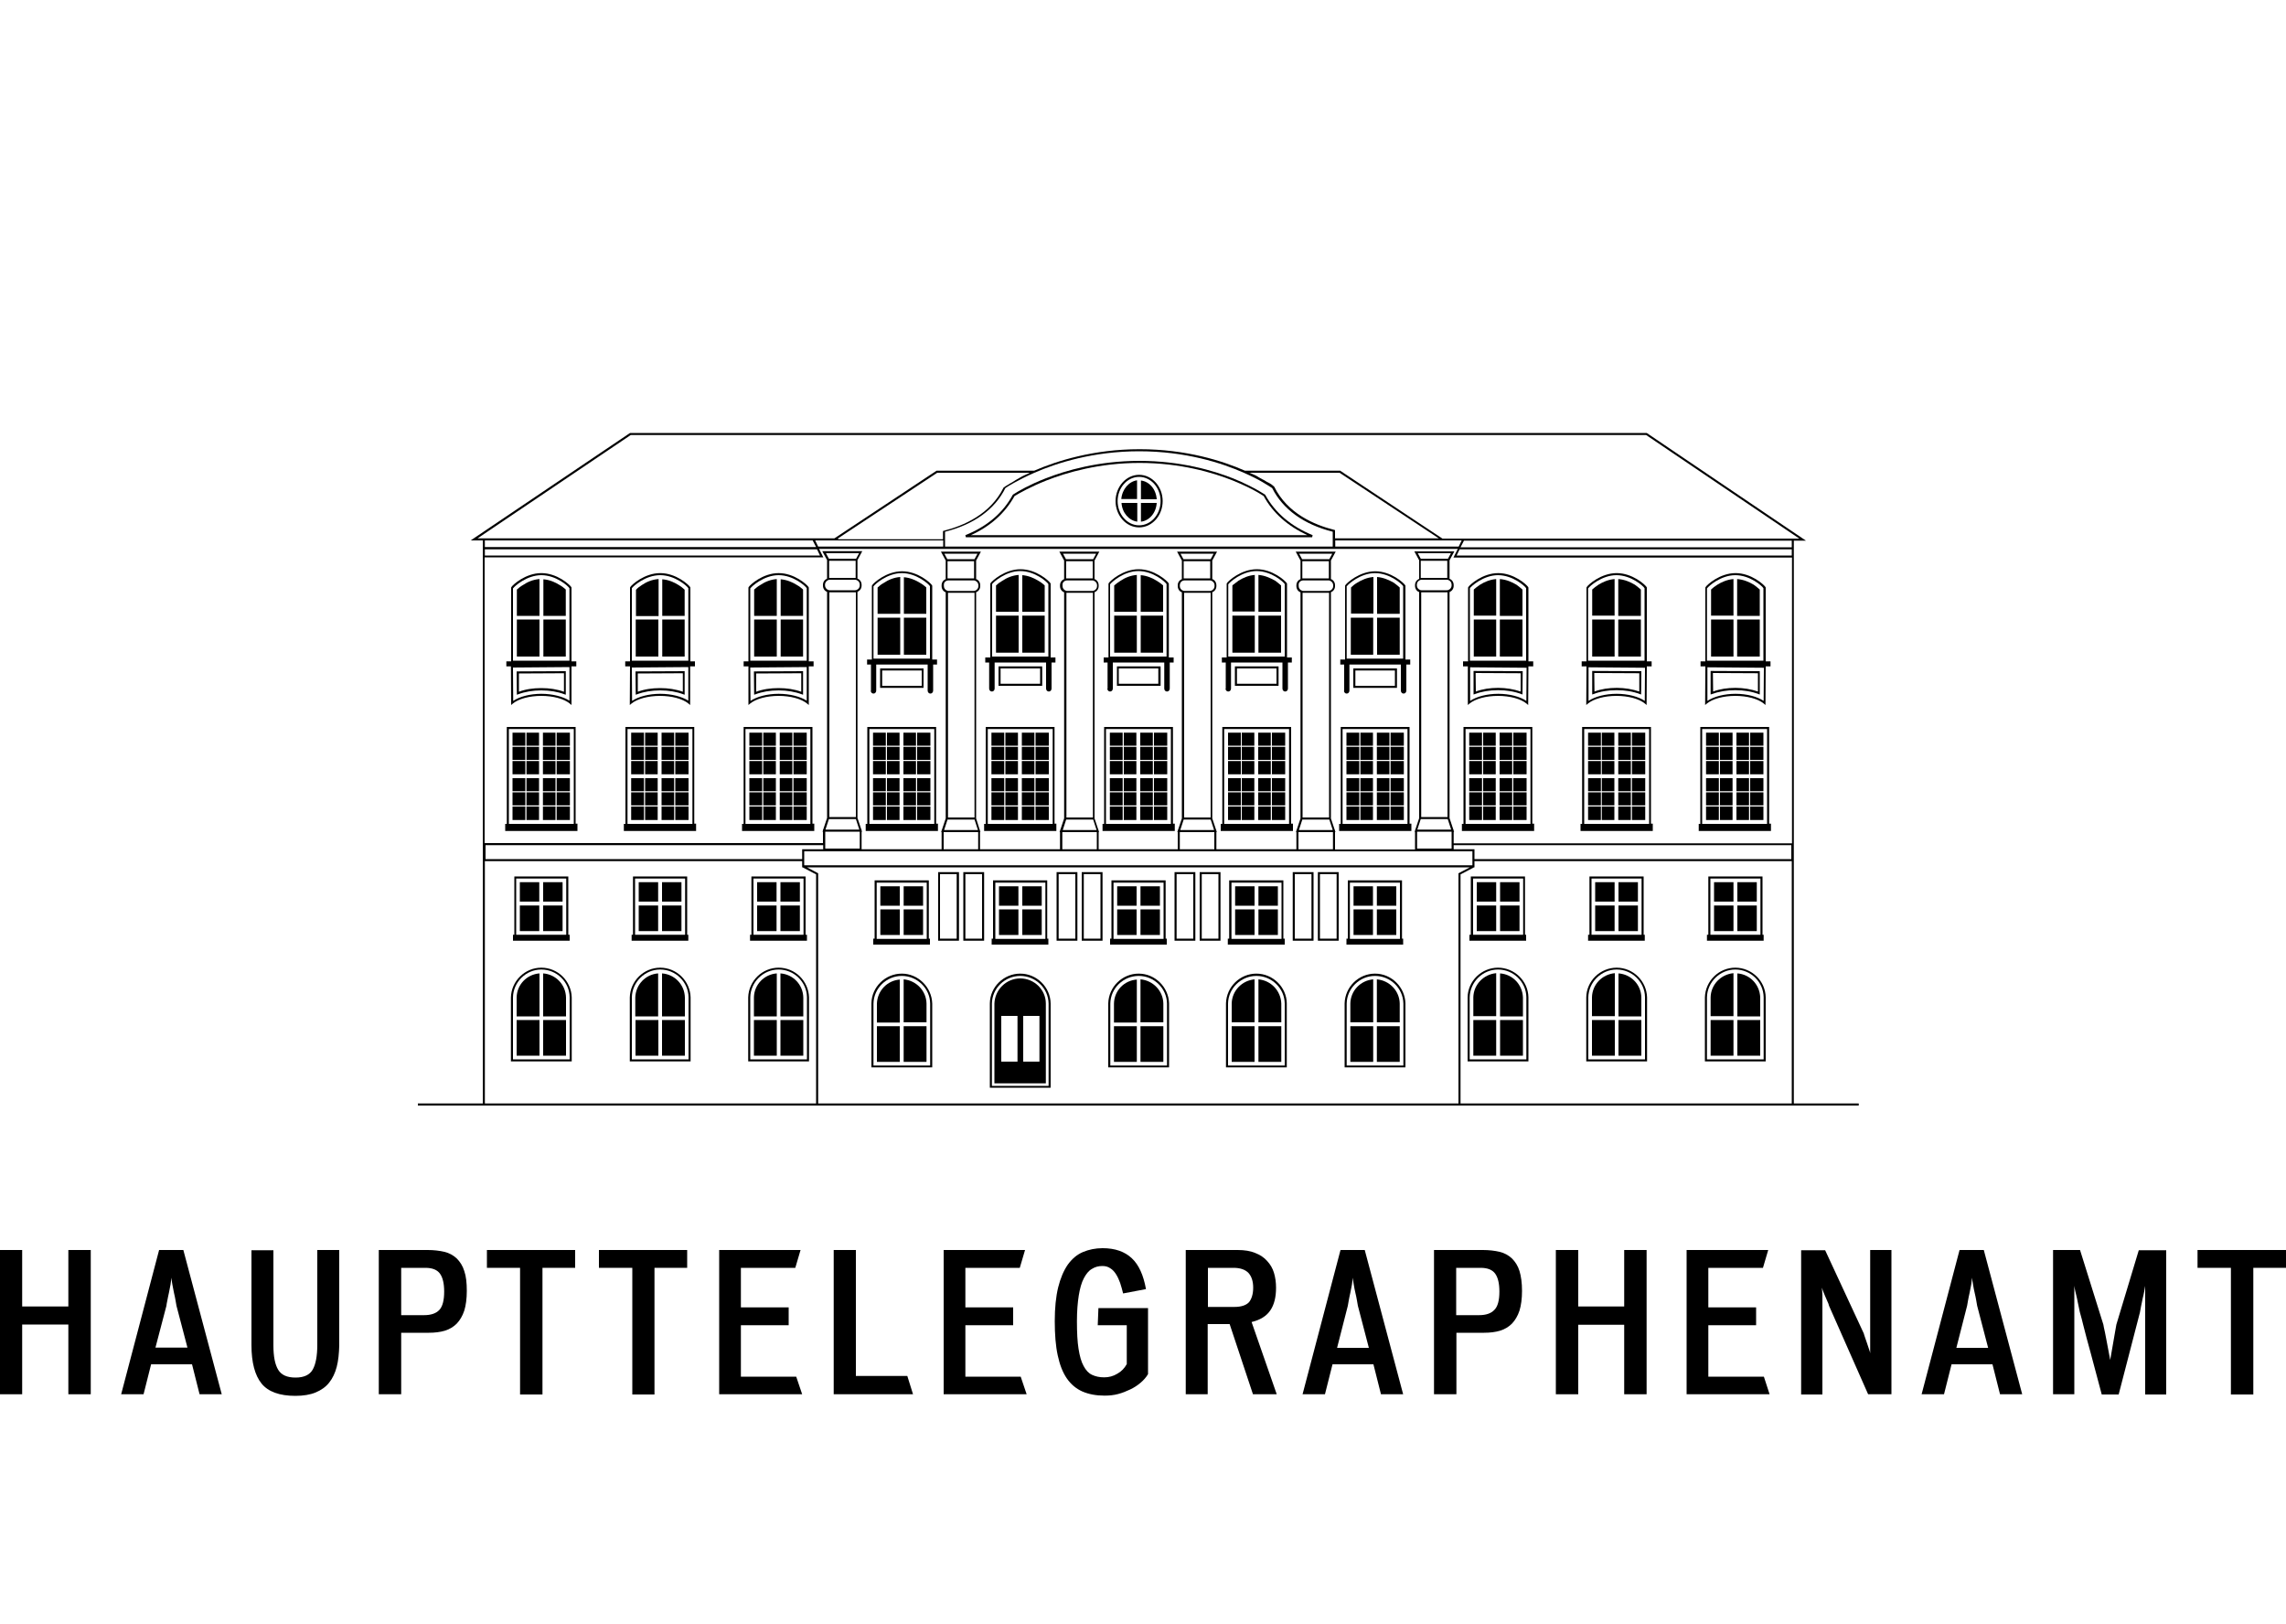 <?xml version="1.0" encoding="utf-8"?>
<!-- Generator: Adobe Illustrator 26.3.1, SVG Export Plug-In . SVG Version: 6.00 Build 0)  -->
<svg version="1.1" id="Ebene_1" xmlns="http://www.w3.org/2000/svg" xmlns:xlink="http://www.w3.org/1999/xlink" x="0px" y="0px"
	 viewBox="0 0 1000 710.6" style="enable-background:new 0 0 1000 710.6;" xml:space="preserve">
<g>
	<polygon points="29.9,546.8 29.9,571.5 9.7,571.5 9.7,546.8 0,546.8 0,609.9 9.7,609.9 9.7,579.4 29.9,579.4 29.9,609.9 
		39.7,609.9 39.7,546.8 	"/>
	<g>
		<path d="M77.2,571.2c-0.1-0.5-0.2-1.3-0.4-2.3c-0.2-1.1-0.4-2.2-0.7-3.4c-0.2-1.2-0.5-2.4-0.7-3.6c-0.2-1.2-0.4-2.2-0.4-3
			c-0.1,0.8-0.2,1.8-0.4,3c-0.2,1.2-0.5,2.4-0.7,3.6c-0.3,1.2-0.5,2.4-0.7,3.4c-0.2,1.1-0.4,1.8-0.4,2.3L68,589.5H82L77.2,571.2z
			 M87.3,609.9L84,596.8H66.1l-3.3,13.1h-9.8l16.6-63.1h10.6L97,609.9H87.3z"/>
		<path d="M147.3,597.9c-0.7,2.7-1.8,5-3.3,6.9c-1.5,1.9-3.5,3.3-5.9,4.3c-2.4,1-5.4,1.5-8.9,1.5c-6.9,0-11.9-1.8-14.8-5.4
			c-2.9-3.6-4.4-9.2-4.4-16.8v-41.5h9.6v41.6c0,4.9,0.7,8.4,2.1,10.7c1.4,2.3,3.9,3.4,7.6,3.4c3.7,0,6.2-1.2,7.5-3.5
			c1.3-2.3,2-5.9,2-10.9v-41.4h9.6v41.8C148.3,592.1,148,595.2,147.3,597.9"/>
		<path d="M194.3,565c0-3.5-0.6-6.1-1.8-7.8c-1.2-1.7-3.3-2.6-6.4-2.6h-10.6v20.7h10c3.1,0,5.3-0.8,6.7-2.3
			C193.6,571.5,194.3,568.8,194.3,565 M204.2,564.7c0,3.4-0.4,6.3-1.1,8.6c-0.8,2.4-1.9,4.2-3.3,5.7c-1.4,1.4-3.2,2.5-5.2,3.1
			c-2,0.6-4.4,0.9-7,0.9h-12.1v26.9h-9.8v-63.1h21.4c2.7,0,5.2,0.3,7.3,0.8c2.1,0.5,3.9,1.5,5.4,2.9c1.4,1.4,2.6,3.2,3.3,5.5
			C203.9,558.3,204.2,561.2,204.2,564.7"/>
	</g>
	<polygon points="237.3,554.6 237.3,610 227.5,610 227.5,554.6 213,554.6 213,546.8 251.6,546.8 251.6,554.6 	"/>
	<polygon points="286.3,554.6 286.3,610 276.6,610 276.6,554.6 262,554.6 262,546.8 300.6,546.8 300.6,554.6 	"/>
	<polygon points="314.6,609.9 314.6,546.8 350.2,546.8 347.9,554.6 324.1,554.6 324.1,571.9 345,571.9 345,579.7 324.1,579.7 
		324.1,602.2 348.3,602.2 350.9,609.9 	"/>
	<polygon points="364.7,609.9 364.7,546.8 374.4,546.8 374.4,601.9 396.9,601.9 399.4,609.9 	"/>
	<polygon points="412.8,609.9 412.8,546.8 448.4,546.8 446.1,554.6 422.3,554.6 422.3,571.9 443.2,571.9 443.2,579.7 422.3,579.7 
		422.3,602.2 446.5,602.2 449.1,609.9 	"/>
	<g>
		<path d="M498.9,604.9c-1.3,1.1-2.8,2.1-4.5,2.9c-1.7,0.8-3.4,1.5-5.3,2c-1.9,0.5-3.8,0.7-5.9,0.7c-3.7,0-6.9-0.6-9.7-1.8
			c-2.7-1.2-5-3.1-6.8-5.7c-1.8-2.6-3.1-5.9-4-10.1c-0.9-4.1-1.3-9.1-1.3-15c0-5.8,0.5-10.7,1.5-14.8c1-4,2.4-7.3,4.2-9.9
			c1.8-2.5,4-4.4,6.6-5.5c2.6-1.1,5.5-1.7,8.6-1.7c5.5,0,9.7,1.5,12.8,4.4c3.1,2.9,5.1,7.4,6.2,13.5l-10,1.9
			c-0.4-1.6-0.8-3.1-1.3-4.6c-0.5-1.4-1.1-2.7-1.8-3.8c-0.7-1.1-1.5-2-2.5-2.6c-1-0.7-2.1-1-3.5-1c-1.7,0-3.2,0.4-4.6,1.3
			c-1.4,0.8-2.5,2.2-3.5,4.1c-1,1.9-1.7,4.4-2.2,7.5c-0.5,3.1-0.8,6.9-0.8,11.3c0,4.9,0.2,8.9,0.7,12c0.5,3.2,1.2,5.7,2.2,7.5
			c1,1.9,2.2,3.2,3.7,3.9c1.5,0.7,3.2,1.1,5.3,1.1c2.1,0,4-0.5,5.8-1.6c1.8-1,3.1-2.4,4.1-4.2v-17h-12.7l0.3-7.5h21.7v28.9
			C501.3,602.6,500.2,603.8,498.9,604.9"/>
		<path d="M548.2,563.3c0-2.8-0.7-4.9-2-6.4c-1.4-1.5-3.6-2.3-6.6-2.3h-11.2v17.1h11.6c2.9,0,5.1-0.7,6.4-2.1
			C547.5,568.2,548.2,566.1,548.2,563.3 M548.1,609.9l-10.2-30.7h-9.6v30.7h-9.6v-63.1h22.7c3,0,5.6,0.4,7.7,1.3
			c2.1,0.8,3.9,2,5.2,3.5c1.4,1.5,2.4,3.2,3,5.2c0.6,2,0.9,4.2,0.9,6.5c0,4.1-0.8,7.4-2.5,9.9s-4.4,4.2-8.2,5.1l11,31.6H548.1z"/>
		<path d="M594,571.2c-0.1-0.5-0.2-1.3-0.4-2.3c-0.2-1.1-0.4-2.2-0.7-3.4c-0.3-1.2-0.5-2.4-0.7-3.6c-0.2-1.2-0.4-2.2-0.4-3
			c-0.1,0.8-0.2,1.8-0.4,3c-0.2,1.2-0.5,2.4-0.7,3.6c-0.3,1.2-0.5,2.4-0.7,3.4c-0.2,1.1-0.3,1.8-0.4,2.3l-4.7,18.4h13.9L594,571.2z
			 M604.1,609.9l-3.3-13.1h-17.9l-3.3,13.1h-9.8l16.6-63.1H597l16.8,63.1H604.1z"/>
		<path d="M655.9,565c0-3.5-0.6-6.1-1.8-7.8c-1.2-1.7-3.3-2.6-6.4-2.6H637v20.7h10c3.1,0,5.3-0.8,6.7-2.3
			C655.2,571.5,655.9,568.8,655.9,565 M665.8,564.7c0,3.4-0.4,6.3-1.1,8.6c-0.8,2.4-1.9,4.2-3.3,5.7c-1.4,1.4-3.2,2.5-5.2,3.1
			c-2,0.6-4.4,0.9-7,0.9h-12.1v26.9h-9.8v-63.1h21.4c2.7,0,5.2,0.3,7.3,0.8c2.1,0.5,3.9,1.5,5.4,2.9c1.4,1.4,2.6,3.2,3.3,5.5
			C665.4,558.3,665.8,561.2,665.8,564.7"/>
	</g>
	<polygon points="710.5,609.9 710.5,579.5 690.4,579.5 690.4,609.9 680.6,609.9 680.6,546.8 690.4,546.8 690.4,571.5 710.5,571.5 
		710.5,546.8 720.3,546.8 720.3,609.9 	"/>
	<polygon points="737.8,609.9 737.8,546.8 773.5,546.8 771.2,554.6 747.3,554.6 747.3,571.9 768.2,571.9 768.2,579.7 747.3,579.7 
		747.3,602.2 771.6,602.2 774.1,609.9 	"/>
	<g>
		<path d="M817.2,609.9l-17.1-38.7c-0.1-0.5-0.3-1.1-0.7-1.9c-0.3-0.8-0.7-1.5-1-2.3c-0.3-0.8-0.6-1.5-0.9-2.2
			c-0.3-0.7-0.4-1.2-0.5-1.5c0,0.3,0,0.8,0.1,1.4c0,0.6,0.1,1.3,0.1,2c0,0.7,0,1.3,0,2v1.6v39.7h-9.3v-63.1h10.5l16.9,36.4
			c0.1,0.3,0.2,0.8,0.5,1.6c0.3,0.8,0.6,1.7,0.9,2.6c0.3,1,0.6,1.9,0.9,2.7c0.3,0.8,0.5,1.5,0.5,1.8v-2c0-0.9,0-1.9,0-2.9
			c0-1,0-1.9,0-2.8v-1.7v-35.8h9.3v63.1H817.2z"/>
		<path d="M864.9,571.2c-0.1-0.5-0.2-1.3-0.4-2.3c-0.2-1.1-0.4-2.2-0.7-3.4c-0.3-1.2-0.5-2.4-0.7-3.6c-0.2-1.2-0.4-2.2-0.4-3
			c-0.1,0.8-0.2,1.8-0.4,3c-0.2,1.2-0.5,2.4-0.7,3.6c-0.3,1.2-0.5,2.4-0.7,3.4c-0.2,1.1-0.3,1.8-0.4,2.3l-4.7,18.4h13.9L864.9,571.2
			z M874.9,609.9l-3.3-13.1h-17.9l-3.3,13.1h-9.8l16.6-63.1h10.6l16.8,63.1H874.9z"/>
		<path d="M938.4,609.9v-35.7v-11.7c-0.1,0.5-0.2,1.2-0.4,2.3c-0.2,1-0.4,2.1-0.7,3.2c-0.2,1.2-0.5,2.3-0.7,3.4
			c-0.2,1.1-0.4,2-0.5,2.7l-9.3,35.9h-7.4l-4.8-18c-0.6-2.2-1.2-4.4-1.8-6.6c-0.6-2.2-1.1-4.1-1.5-5.8c-0.4-1.7-0.9-3.6-1.5-5.7
			c-0.1-0.5-0.3-1.3-0.5-2.4c-0.2-1.1-0.5-2.2-0.7-3.4c-0.3-1.2-0.5-2.3-0.8-3.4c-0.2-1.1-0.4-1.8-0.4-2.3v2.4c0,1.1,0,2.2,0,3.4
			c0,1.2,0,2.4,0,3.5v2.5v35.7h-9.3v-63.1h11.8l10.2,32.6c0.1,0.6,0.3,1.7,0.7,3.4c0.3,1.7,0.7,3.4,1,5.2c0.4,2.1,0.8,4.4,1.3,6.9
			c0.4-2.5,0.8-4.7,1.2-6.9c0.3-1.8,0.6-3.6,0.9-5.2s0.5-2.8,0.6-3.4l9.8-32.5h12v63.1H938.4z"/>
	</g>
	<polygon points="985.7,554.6 985.7,610 975.9,610 975.9,554.6 961.3,554.6 961.3,546.8 1000,546.8 1000,554.6 	"/>
	<g>
		<path d="M638.9,482.7V382.5l5.9-3.1l0,0h0.2v-2.7h138.8v106H638.9z M357.9,482.7V382l-4.9-2.6h290L638,382v100.7H357.9z
			 M212.1,482.7v-106h138.8v2.7h0.2l0,0l5.9,3.1v100.2H212.1z M621.5,358.3h11.8l1.5,4.6H620L621.5,358.3z M633.2,357.4h-11.5v-98.3
			c0.1,0,0.2,0,0.3,0h11c0,0,0.1,0,0.1,0c0,0,0.1,0,0.1,0V357.4z M621.3,253.7c0.2-0.1,0.4-0.1,0.6-0.1h11c0,0,0,0,0.1,0
			c0.2,0,0.3,0,0.5,0.1h0c0.9,0.3,1.5,1.1,1.5,2v0.4c0,0.9-0.6,1.7-1.5,2c-0.2,0.1-0.4,0.1-0.6,0.1h-11c0,0,0,0-0.1,0
			c-0.2,0-0.4,0-0.5-0.1c-0.9-0.3-1.5-1.1-1.5-2v-0.4C619.8,254.8,620.4,254,621.3,253.7 M633.4,244.4h-11.9l-1.3-2.4h14.5
			L633.4,244.4z M621.6,245.3h11.5v7.5c-0.1,0-0.2,0-0.3,0h-11c-0.1,0-0.2,0-0.3,0V245.3z M619.9,363.8H635v7.4h-4.5h-10.6V363.8z
			 M583.1,371.5H568V364h15.1V371.5z M569.7,358.5h11.8l1.5,4.6h-14.8L569.7,358.5z M581.3,357.6h-11.5v-98.3c0.1,0,0.2,0,0.3,0h11
			h0.1c0.1,0,0.1,0,0.2,0V357.6z M569.5,254c0.2-0.1,0.4-0.1,0.6-0.1h11c0,0,0,0,0.1,0c0.2,0,0.3,0,0.5,0.1c0,0,0,0,0,0h0
			c0.9,0.3,1.5,1.1,1.5,2v0.4c0,0.9-0.6,1.7-1.5,2c-0.2,0.1-0.4,0.1-0.6,0.1h-11h0c0,0,0,0,0,0c-0.2,0-0.4,0-0.5-0.1
			c-0.9-0.3-1.5-1.1-1.5-2V256C568,255,568.6,254.2,569.5,254 M581.5,244.6h-11.9l-1.3-2.4h14.5L581.5,244.6z M569.8,245.5h11.5v7.5
			c-0.1,0-0.2,0-0.3,0h-11c-0.1,0-0.2,0-0.3,0V245.5z M531.2,371.5h-15.1V364h15.1V371.5z M517.8,358.5h11.8l1.5,4.6h-14.8
			L517.8,358.5z M529.5,357.6h-11.5v-98.3c0.1,0,0.2,0,0.3,0h11h0.1c0.1,0,0.1,0,0.2,0V357.6z M517.6,254c0.2-0.1,0.4-0.1,0.6-0.1
			h11c0,0,0,0,0.1,0c0.2,0,0.3,0,0.5,0.1c0,0,0,0,0,0h0c0.9,0.3,1.5,1.1,1.5,2v0.4c0,0.9-0.6,1.7-1.5,2c-0.2,0.1-0.4,0.1-0.6,0.1
			h-11c0,0,0,0-0.1,0h0c-0.1,0-0.3,0-0.4-0.1c0,0-0.1,0-0.1,0c-0.9-0.3-1.5-1.1-1.5-2V256C516.1,255,516.7,254.2,517.6,254
			 M529.6,244.6h-11.9l-1.3-2.4h14.5L529.6,244.6z M517.9,245.5h11.5v7.5c-0.1,0-0.2,0-0.3,0h-11c-0.1,0-0.2,0-0.3,0V245.5z
			 M479.8,371.5h-15.1V364h15.1V371.5z M466.4,358.5h11.8l1.5,4.6h-14.8L466.4,358.5z M478,357.6h-11.5v-98.3c0.1,0,0.2,0,0.3,0h11
			h0.1c0.1,0,0.1,0,0.2,0V357.6z M466.2,254c0.2-0.1,0.4-0.1,0.6-0.1h11c0,0,0,0,0.1,0c0.2,0,0.4,0,0.5,0.1c0.9,0.3,1.5,1.1,1.5,2
			v0.4c0,0.9-0.6,1.7-1.5,2c-0.2,0.1-0.4,0.1-0.6,0.1h-11c0,0,0,0,0,0c0,0,0,0,0,0c-0.2,0-0.3,0-0.5-0.1c0,0,0,0,0,0
			c-0.9-0.3-1.5-1.1-1.5-2V256C464.7,255,465.3,254.2,466.2,254 M478.2,244.6h-11.9l-1.3-2.4h14.5L478.2,244.6z M466.5,245.5H478
			v7.5c-0.1,0-0.2,0-0.3,0h-11c-0.1,0-0.1,0-0.2,0c0,0-0.1,0-0.1,0V245.5z M427.9,371.5h-15.1V364h15.1V371.5z M414.5,358.5h11.8
			l1.5,4.6H413L414.5,358.5z M426.2,357.6h-11.5v-98.3c0.1,0,0.2,0,0.3,0h11h0.1c0.1,0,0.1,0,0.2,0V357.6z M414.3,254
			c0.2-0.1,0.4-0.1,0.6-0.1h11c0,0,0.1,0,0.1,0c0.2,0,0.3,0,0.5,0.1c0.9,0.3,1.5,1.1,1.5,2v0.4c0,0.9-0.6,1.7-1.5,2
			c-0.2,0.1-0.4,0.1-0.6,0.1h-11h0c0,0,0,0,0,0c-0.2,0-0.4,0-0.5-0.1c-0.9-0.3-1.5-1.1-1.5-2V256C412.8,255,413.4,254.2,414.3,254
			 M426.3,244.6h-11.9l-1.3-2.4h14.5L426.3,244.6z M414.6,245.5h11.5v7.5c-0.1,0-0.2,0-0.3,0h-11c-0.1,0-0.2,0-0.3,0V245.5z
			 M362.6,358.3h11.8l1.5,4.6h-14.8L362.6,358.3z M374.3,357.4h-11.5v-98.3c0.1,0,0.2,0,0.3,0h11c0,0,0.1,0,0.1,0c0.1,0,0.1,0,0.2,0
			V357.4z M362.4,253.7c0.2-0.1,0.4-0.1,0.6-0.1h11c0,0,0.1,0,0.1,0c0.2,0,0.3,0,0.5,0.1c0.9,0.3,1.5,1.1,1.5,2v0.4
			c0,0.9-0.6,1.7-1.5,2c-0.2,0.1-0.4,0.1-0.6,0.1h-11c-0.2,0-0.4,0-0.6-0.1h0c-0.9-0.3-1.5-1.1-1.5-2v-0.4
			C360.9,254.8,361.6,254,362.4,253.7 M374.5,244.4h-11.9l-1.3-2.4h14.5L374.5,244.4z M362.8,245.3h11.5v7.5c-0.1,0-0.2,0-0.3,0h-11
			c0,0-0.1,0-0.1,0c-0.1,0-0.1,0-0.2,0V245.3z M361,363.8h15.1v7.4h-10.6H361V363.8z M351.8,372.4h292.3l0,3.9l0,2.2H351.8V372.4z
			 M350.9,371.5v4.3H212.4v-6.1h147.7v1.8H350.9z M635.9,371.5v-1.8h147.7v6.1H645v-4.3H635.9z M360.2,243.9l-1.9-3.8h279.4
			l-1.9,3.8h148.1v125H635.9v-5h0.2l-0.2-0.5v-0.4h-0.1l-1.7-5.1v-98.9c1.1-0.5,1.8-1.5,1.8-2.7v-0.4c0-1.2-0.7-2.3-1.8-2.7v-8.1
			l2.1-3.9h-17.5l2.1,3.9v8.1c-1.1,0.5-1.8,1.5-1.8,2.7v0.4c0,1.2,0.7,2.3,1.8,2.7v98.9l-1.7,5.1H619v0.4l-0.2,0.5h0.2v7.7h-35V364
			h0.2l-0.2-0.5v-0.4h-0.1l-1.7-5.1v-98.9c1.1-0.5,1.8-1.5,1.8-2.7V256c0-1.2-0.7-2.3-1.8-2.7v-8.1l2.1-3.9h-17.5l2.1,3.9v8.1
			c-1.1,0.5-1.8,1.5-1.8,2.7v0.4c0,1.2,0.7,2.3,1.8,2.7V358l-1.7,5.1h-0.1v0.4l-0.2,0.5h0.2v7.5h-35V364h0.2l-0.2-0.5v-0.4H532
			l-1.7-5.1v-98.9c1.1-0.5,1.8-1.5,1.8-2.7V256c0-1.2-0.7-2.3-1.8-2.7v-8.1l2.1-3.9h-17.5l2.1,3.9v8.1c-1.1,0.5-1.8,1.5-1.8,2.7v0.4
			c0,1.2,0.7,2.3,1.8,2.7V358l-1.7,5.1h-0.1v0.4l-0.2,0.5h0.2v7.5h-34.6V364h0.2l-0.2-0.5v-0.4h-0.1l-1.7-5.1v-98.9
			c1.1-0.5,1.8-1.5,1.8-2.7V256c0-1.2-0.7-2.3-1.8-2.7v-8.1l2.1-3.9h-17.5l2.1,3.9v8.1c-1.1,0.5-1.8,1.5-1.8,2.7v0.4
			c0,1.2,0.7,2.3,1.8,2.7V358l-1.7,5.1h-0.1v0.4l-0.2,0.5h0.2v7.5h-35V364h0.2l-0.2-0.5v-0.4h-0.1L427,358v-98.9
			c1.1-0.5,1.8-1.5,1.8-2.7V256c0-1.2-0.7-2.3-1.8-2.7v-8.1l2.1-3.9h-17.5l2.1,3.9v8.1c-1.1,0.5-1.8,1.5-1.8,2.7v0.4
			c0,1.2,0.7,2.3,1.8,2.7V358l-1.7,5.1h-0.1v0.4l-0.2,0.5h0.2v7.5h-35v-7.7h0.2l-0.2-0.5v-0.4h-0.1l-1.7-5.1v-98.9
			c1.1-0.5,1.8-1.5,1.8-2.7v-0.4c0-1.2-0.7-2.3-1.8-2.7v-8.1l2.1-3.9h-17.5l2.1,3.9v8.1c-1.1,0.5-1.8,1.5-1.8,2.7v0.4
			c0,1.2,0.7,2.3,1.8,2.7v98.9l-1.7,5.1h-0.1v0.4l-0.2,0.5h0.2v5h-148v-125H360.2z M212.1,236.4h143.4l1.5,2.9H212.1V236.4z
			 M275.9,190.3h444.2l67,45.3H631L586.4,206l-0.1-0.1h-41.7c-9.8-4.3-25.7-9.4-46.1-9.4c-20.1,0-36.2,5.1-46.1,9.4h-42.7L365,235.5
			H208.9L275.9,190.3z M783.8,239.4H638.9l1.5-2.9h143.4V239.4z M783.8,240.3v2.7H637.2l1.3-2.7H783.8z M639.4,236.4l-1.3,2.7h-54
			l0-2.7H639.4z M546.5,206.8H586l43.4,28.7H584l0-3.6l-0.3-0.1c-8.8-2.2-20.5-7.2-26.3-18.9l-0.1-0.1l-0.1-0.1
			c-0.1-0.1-0.2-0.1-0.2-0.2c0,0,0,0-0.1,0c-0.1-0.1-0.2-0.1-0.2-0.2c0,0-0.1,0-0.1-0.1c-0.1-0.1-0.2-0.1-0.3-0.2
			c-0.1,0-0.1-0.1-0.1-0.1c-0.1-0.1-0.2-0.1-0.3-0.2c-0.1,0-0.1-0.1-0.2-0.1c-0.1-0.1-0.2-0.1-0.3-0.2c-0.1,0-0.1-0.1-0.2-0.1
			c-0.1-0.1-0.2-0.1-0.4-0.2c-0.1-0.1-0.2-0.1-0.2-0.1c-0.1-0.1-0.3-0.2-0.4-0.2c-0.1-0.1-0.2-0.1-0.3-0.2c-0.2-0.1-0.3-0.2-0.5-0.3
			c-0.1-0.1-0.2-0.1-0.3-0.2c-0.2-0.1-0.4-0.2-0.6-0.3c-0.1,0-0.2-0.1-0.2-0.1c-0.3-0.2-0.6-0.3-0.9-0.5c0,0,0,0,0,0
			c-0.3-0.2-0.6-0.3-0.9-0.5c-0.1-0.1-0.2-0.1-0.3-0.2c-0.2-0.1-0.4-0.2-0.7-0.4c-0.1-0.1-0.3-0.1-0.4-0.2c-0.2-0.1-0.4-0.2-0.7-0.3
			c-0.2-0.1-0.3-0.1-0.4-0.2c-0.2-0.1-0.4-0.2-0.7-0.3c-0.2-0.1-0.3-0.2-0.5-0.2C546.8,206.9,546.7,206.9,546.5,206.8 M413.4,236.4
			L413.4,236.4l0-3.8c12.7-3.2,21.8-9.8,26.4-19.1l0,0c0.7-0.5,2-1.3,3.8-2.3c2.2-1.2,5.2-2.8,8.9-4.4c9.8-4.3,25.8-9.4,45.8-9.4
			c20.3,0,36.1,5.1,45.8,9.4c3.4,1.5,6.2,2.9,8.2,4.1c2.2,1.3,3.6,2.2,4.2,2.6c4.7,9.3,13.8,15.9,26.5,19.1l0,6.5H413.4L413.4,236.4
			z M366.6,235.5l43.4-28.7h40.4c-0.1,0.1-0.2,0.1-0.3,0.2c-0.1,0.1-0.3,0.1-0.4,0.2c-0.2,0.1-0.5,0.2-0.7,0.3
			c-0.1,0.1-0.3,0.1-0.4,0.2c-0.2,0.1-0.4,0.2-0.7,0.3c-0.1,0.1-0.3,0.1-0.4,0.2c-0.2,0.1-0.4,0.2-0.6,0.3c-0.1,0.1-0.2,0.1-0.3,0.2
			c-0.2,0.1-0.5,0.2-0.7,0.4c-0.1,0-0.2,0.1-0.2,0.1c-0.3,0.2-0.6,0.3-0.9,0.5c-0.1,0-0.1,0.1-0.1,0.1c-0.2,0.1-0.5,0.2-0.7,0.4
			c-0.1,0.1-0.2,0.1-0.3,0.2c-0.2,0.1-0.3,0.2-0.5,0.3c-0.1,0.1-0.2,0.1-0.3,0.2c-0.1,0.1-0.3,0.2-0.4,0.2c-0.1,0.1-0.2,0.1-0.3,0.2
			c-0.1,0.1-0.2,0.1-0.4,0.2c-0.1,0.1-0.2,0.1-0.3,0.2c-0.1,0.1-0.2,0.1-0.3,0.2c-0.1,0.1-0.1,0.1-0.2,0.1c-0.1,0.1-0.2,0.1-0.3,0.2
			c-0.1,0-0.1,0.1-0.2,0.1c-0.1,0.1-0.2,0.1-0.3,0.2c-0.1,0-0.1,0.1-0.2,0.1c-0.1,0.1-0.2,0.1-0.3,0.2c0,0-0.1,0.1-0.1,0.1
			c-0.1,0.1-0.2,0.1-0.3,0.2l-0.2,0.1l-0.1,0.1c-5.8,11.7-17.5,16.7-26.2,18.9l-0.3,0.1l0,3.6H366.6z M357.9,239.1l-1.3-2.7h56
			l0,2.7H357.9z M357.4,240.3l1.3,2.7H212.1v-2.7H357.4z M784.7,482.7V243.9v-4.5v-2.9h5.3l-69.5-47l-0.1-0.1H275.6l-69.7,47h5.3
			v2.9v4.5v238.9h-28.4v0.9h28.4H357h281.9h145.8h28.4v-0.9H784.7z"/>
		<path d="M537.4,255.5c0.5-0.8,5.9-5.7,12.3-5.7c6.5,0,11.8,4.8,12.3,5.7v31.7h-24.7V255.5z M536.1,301.2c0,0.7,0.5,1.3,1.2,1.3
			c0.7,0,1.2-0.6,1.2-1.3v-11.4H561v11.4c0,0.7,0.5,1.3,1.2,1.3c0.7,0,1.2-0.6,1.2-1.3v-11.4h1.7v-2.2H563v-32.1
			c0-0.1,0-0.3-0.1-0.4c-0.7-1.1-6.2-6.1-13.1-6.1c-6.9,0-12.5,5.1-13.1,6.1c-0.1,0.2-0.1,0.3-0.1,0.4v32.1h-2.1v2.2h1.7V301.2z"/>
	</g>
	<path d="M541.1,292.4h17.3v6.7h-17.3V292.4z M540.2,300h19.1v-8.5h-19.1V300z"/>
	<rect x="550.5" y="269.3" width="9.9" height="16.2"/>
	<g>
		<path d="M539.3,255.9l-0.2,0.2v11.4h9.8v-16c-2.7,0.2-5.2,1.3-7.1,2.5C540.7,254.8,539.9,255.4,539.3,255.9"/>
		<path d="M550.5,251.5v16.1h9.9v-11.5c-0.8-0.7-1.6-1.4-2.6-2.1C555.8,252.9,553.3,251.7,550.5,251.5"/>
	</g>
	<rect x="539.1" y="269.3" width="9.8" height="16.2"/>
	<g>
		<path d="M589.2,256.4c0.5-0.8,5.9-5.7,12.3-5.7c6.5,0,11.8,4.8,12.3,5.7v31.7h-24.7V256.4z M587.9,302.1c0,0.7,0.5,1.3,1.2,1.3
			c0.7,0,1.2-0.6,1.2-1.3v-11.4h22.5v11.4c0,0.7,0.5,1.3,1.2,1.3s1.2-0.6,1.2-1.3v-11.4h1.7v-2.2h-2.1v-32.1c0-0.1,0-0.3-0.1-0.4
			c-0.7-1.1-6.2-6.1-13.1-6.1c-6.9,0-12.5,5.1-13.1,6.1c-0.1,0.1-0.1,0.3-0.1,0.4v32.1h-2.1v2.2h1.7V302.1z"/>
	</g>
	<path d="M592.9,293.3h17.3v6.7h-17.3V293.3z M592,300.9h19.1v-8.5H592V300.9z"/>
	<rect x="602.4" y="270.2" width="9.9" height="16.2"/>
	<rect x="590.9" y="270.2" width="9.8" height="16.2"/>
	<g>
		<path d="M591.2,256.8l-0.2,0.2v11.4h9.8v-16c-2.7,0.2-5.2,1.3-7.1,2.5C592.5,255.6,591.7,256.3,591.2,256.8"/>
		<path d="M602.4,252.4v16.1h9.9V257c-0.8-0.7-1.6-1.4-2.6-2.1C607.6,253.7,605.1,252.6,602.4,252.4"/>
	</g>
	<rect x="656.1" y="271" width="9.9" height="16.2"/>
	<g>
		<path d="M644.9,257.7l-0.2,0.2v11.4h9.8v-16c-2.7,0.2-5.2,1.3-7.1,2.5C646.3,256.5,645.5,257.2,644.9,257.7"/>
		<path d="M656.1,253.3v16.1h9.9v-11.5c-0.8-0.7-1.6-1.4-2.6-2.1C661.4,254.6,658.9,253.5,656.1,253.3"/>
	</g>
	<rect x="644.7" y="271" width="9.8" height="16.2"/>
	<g>
		<path d="M643,257.3c0.5-0.8,5.9-5.7,12.3-5.7c6.5,0,11.8,4.8,12.3,5.7v31.7H643V257.3z M667.7,306.6c-2.8-1.9-7.4-3.1-12.3-3.1
			c-4.9,0-9.5,1.2-12.3,3.1l0-14.7l24.7,0.2L667.7,306.6z M642.1,308.4l0.7-0.6c2.5-2.1,7.3-3.4,12.5-3.4c5.2,0,10,1.3,12.5,3.4
			l0.7,0.6l0.1-16.9h2.1v-2.2h-2.1v-32.1c0-0.1,0-0.3-0.1-0.4c-0.7-1.1-6.2-6.1-13.1-6.1s-12.5,5.1-13.1,6.1
			c-0.1,0.1-0.1,0.3-0.1,0.4v32.1H640v2.2h2.1L642.1,308.4z"/>
		<path d="M645.5,294.4l19.7,0.1l0,8c-2.9-1-6.3-1.6-9.8-1.6c-3.6,0-6.9,0.5-9.8,1.6L645.5,294.4z M655.3,301.9
			c3.7,0,7.3,0.6,10.1,1.7l0.6,0.2l0.1-10.2l-21.5-0.1v10.3l0.6-0.2C648.1,302.5,651.7,301.9,655.3,301.9"/>
		<path d="M707.9,253.3v16.1h9.9v-11.5c-0.8-0.7-1.6-1.4-2.6-2.1C713.2,254.6,710.7,253.5,707.9,253.3"/>
	</g>
	<rect x="696.5" y="271" width="9.8" height="16.2"/>
	<rect x="707.9" y="271" width="9.9" height="16.2"/>
	<g>
		<path d="M696.7,257.7l-0.2,0.2v11.4h9.8v-16c-2.7,0.2-5.2,1.3-7.1,2.5C698.1,256.5,697.3,257.2,696.7,257.7"/>
		<path d="M694.8,257.3c0.5-0.8,5.9-5.7,12.3-5.7c6.5,0,11.8,4.8,12.3,5.7v31.7h-24.7V257.3z M719.5,306.6
			c-2.8-1.9-7.4-3.1-12.3-3.1c-4.9,0-9.5,1.2-12.3,3.1l0-14.7l24.7,0.2L719.5,306.6z M693.9,308.4l0.7-0.6c2.5-2.1,7.3-3.4,12.5-3.4
			c5.2,0,10,1.3,12.5,3.4l0.7,0.6l0.1-16.9h2.1v-2.2h-2.1v-32.1c0-0.1,0-0.3-0.1-0.4c-0.7-1.1-6.2-6.1-13.1-6.1
			c-6.9,0-12.5,5.1-13.1,6.1c-0.1,0.1-0.1,0.3-0.1,0.4v32.1h-2.1v2.2h2.1L693.9,308.4z"/>
		<path d="M697.4,294.4l19.7,0.1l0,8c-2.9-1-6.3-1.6-9.8-1.6c-3.6,0-6.9,0.5-9.8,1.6L697.4,294.4z M707.2,301.9
			c3.7,0,7.3,0.6,10.1,1.7l0.6,0.2l0.1-10.2l-21.5-0.1l0,10.3l0.6-0.2C699.9,302.5,703.5,301.9,707.2,301.9"/>
	</g>
	<rect x="748.5" y="271" width="9.8" height="16.2"/>
	<g>
		<path d="M748.7,257.7l-0.2,0.2v11.4h9.8v-16c-2.7,0.2-5.2,1.3-7.1,2.5C750.1,256.5,749.2,257.2,748.7,257.7"/>
	</g>
	<rect x="759.9" y="271" width="9.9" height="16.2"/>
	<g>
		<path d="M759.9,253.3v16.1h9.9v-11.5c-0.8-0.7-1.6-1.4-2.6-2.1C765.2,254.6,762.7,253.5,759.9,253.3"/>
		<path d="M746.8,257.3c0.5-0.8,5.9-5.7,12.3-5.7c6.5,0,11.8,4.8,12.3,5.7v31.7h-24.7V257.3z M771.5,306.6
			c-2.8-1.9-7.4-3.1-12.3-3.1c-4.9,0-9.5,1.2-12.3,3.1l0-14.7l24.7,0.2L771.5,306.6z M745.9,308.4l0.7-0.6c2.5-2.1,7.3-3.4,12.5-3.4
			c5.2,0,10,1.3,12.5,3.4l0.7,0.6l0.1-16.9h2.1v-2.2h-2.1v-32.1c0-0.1,0-0.3-0.1-0.4c-0.7-1.1-6.2-6.1-13.1-6.1s-12.5,5.1-13.1,6.1
			c-0.1,0.1-0.1,0.3-0.1,0.4v32.1h-2.1v2.2h2.1L745.9,308.4z"/>
		<path d="M749.3,294.4l19.7,0.1l0,8c-2.9-1-6.3-1.6-9.8-1.6c-3.6,0-6.9,0.5-9.8,1.6L749.3,294.4z M759.1,301.9
			c3.7,0,7.3,0.6,10.1,1.7l0.6,0.2l0-10.2l-21.5-0.1v10.3l0.6-0.2C751.9,302.5,755.5,301.9,759.1,301.9"/>
	</g>
	<path d="M538.7,386.1h21.9v24.6h-21.9V386.1z M562,410.6h-0.6v-25.5h-23.7v25.5h-0.6v2.6H562V410.6z"/>
	<rect x="550.5" y="387.7" width="8.5" height="8.5"/>
	<rect x="540.3" y="397.8" width="8.5" height="11.2"/>
	<rect x="540.3" y="387.7" width="8.5" height="8.5"/>
	<rect x="550.5" y="397.8" width="8.5" height="11.2"/>
	<path d="M590.5,386.1h21.9v24.6h-21.9V386.1z M613.9,410.6h-0.6v-25.5h-23.7v25.5h-0.6v2.6h24.8V410.6z"/>
	<rect x="592.1" y="387.7" width="8.5" height="8.5"/>
	<rect x="602.3" y="387.7" width="8.5" height="8.5"/>
	<rect x="602.3" y="397.8" width="8.5" height="11.2"/>
	<rect x="592.1" y="397.8" width="8.5" height="11.2"/>
	<path d="M644.4,384.3h21.9v24.6h-21.9V384.3z M667.7,408.9h-0.6v-25.5h-23.7v25.5h-0.6v2.6h24.8V408.9z"/>
	<rect x="656.2" y="385.9" width="8.5" height="8.5"/>
	<rect x="646" y="385.9" width="8.5" height="8.5"/>
	<rect x="656.2" y="396.1" width="8.5" height="11.2"/>
	<rect x="646" y="396.1" width="8.5" height="11.2"/>
	<path d="M696.2,384.3h21.9v24.6h-21.9V384.3z M719.6,408.9H719v-25.5h-23.7v25.5h-0.6v2.6h24.8V408.9z"/>
	<rect x="697.8" y="385.9" width="8.5" height="8.5"/>
	<rect x="697.8" y="396.1" width="8.5" height="11.2"/>
	<rect x="708" y="396.1" width="8.5" height="11.2"/>
	<rect x="708" y="385.9" width="8.5" height="8.5"/>
	<path d="M748.2,384.3h21.9v24.6h-21.9V384.3z M771.5,408.9H771v-25.5h-23.7v25.5h-0.6v2.6h24.8V408.9z"/>
	<rect x="749.8" y="385.9" width="8.5" height="8.5"/>
	<rect x="749.8" y="396.1" width="8.5" height="11.2"/>
	<rect x="760" y="396.1" width="8.5" height="11.2"/>
	<rect x="760" y="385.9" width="8.5" height="8.5"/>
	<path d="M577.4,382.4h7.3v28.2h-7.3V382.4z M576.5,411.5h9.1v-30h-9.1V411.5z"/>
	<g>
		<path d="M719.6,463.4h-24.8v-26.9v-0.2c0.1-6.7,5.7-12.2,12.4-12.2c6.7,0,12.3,5.4,12.4,12.1V463.4z M707.2,423.3
			c-7.2,0-13.2,5.8-13.3,13v28h26.6v-28C720.3,429.1,714.4,423.3,707.2,423.3"/>
		<path d="M771.5,463.4h-24.8v-27.1c0.1-6.7,5.7-12.2,12.4-12.2c6.7,0,12.3,5.4,12.4,12.1V463.4z M759.1,423.3
			c-7.2,0-13.1,5.8-13.3,13v28h26.6v-28C772.3,429.1,766.3,423.3,759.1,423.3"/>
		<path d="M613.9,466.1h-24.8v-26.9V439c0.1-6.7,5.7-12.1,12.4-12.1c6.7,0,12.3,5.4,12.4,12.1V466.1z M601.5,425.9
			c-7.2,0-13.1,5.8-13.3,13v28h26.6v-28C614.6,431.8,608.7,425.9,601.5,425.9"/>
		<path d="M667.7,463.4h-24.8v-27.1c0.1-6.7,5.7-12.2,12.4-12.2c6.7,0,12.3,5.4,12.4,12.1V463.4z M655.3,423.3
			c-7.2,0-13.2,5.8-13.3,13v28h26.6v-28C668.5,429.1,662.5,423.3,655.3,423.3"/>
	</g>
	<path d="M566.4,382.4h7.3v28.2h-7.3V382.4z M565.5,411.5h9.1v-30h-9.1V411.5z"/>
	<g>
		<path d="M434,255.5c0.5-0.8,5.9-5.7,12.3-5.7c6.5,0,11.8,4.8,12.3,5.7v31.7H434V255.5z M432.7,301.2c0,0.7,0.5,1.3,1.2,1.3
			c0.7,0,1.2-0.6,1.2-1.3v-11.4h22.5v11.4c0,0.7,0.5,1.3,1.2,1.3c0.7,0,1.2-0.6,1.2-1.3v-11.4h1.7v-2.2h-2.1v-32.1
			c0-0.1,0-0.3-0.1-0.4c-0.7-1.1-6.2-6.1-13.1-6.1c-6.8,0-12.5,5.1-13.1,6.1c-0.1,0.2-0.1,0.3-0.1,0.4v32.1H431v2.2h1.7V301.2z"/>
	</g>
	<path d="M437.7,292.4H455v6.7h-17.3V292.4z M436.8,300h19.1v-8.5h-19.1V300z"/>
	<rect x="435.7" y="269.3" width="9.9" height="16.2"/>
	<g>
		<path d="M454.3,254.1c-1.9-1.2-4.4-2.3-7.1-2.5v16h9.8v-11.5l-0.2-0.2C456.2,255.4,455.4,254.7,454.3,254.1"/>
		<path d="M435.7,256.1v11.5h9.9v-16.1c-2.8,0.2-5.3,1.3-7.2,2.6C437.2,254.8,436.4,255.4,435.7,256.1"/>
	</g>
	<rect x="447.2" y="269.3" width="9.8" height="16.2"/>
	<g>
		<path d="M382.2,256.4c0.5-0.8,5.9-5.7,12.3-5.7s11.8,4.8,12.3,5.7v31.7h-24.7V256.4z M380.9,302.1c0,0.7,0.5,1.3,1.2,1.3
			c0.7,0,1.2-0.6,1.2-1.3v-11.4h22.5v11.4c0,0.7,0.5,1.3,1.2,1.3c0.7,0,1.2-0.6,1.2-1.3v-11.4h1.7v-2.2h-2.1v-32.1
			c0-0.1,0-0.3-0.1-0.4c-0.7-1.1-6.2-6.1-13.1-6.1s-12.5,5.1-13.1,6.1c-0.1,0.2-0.1,0.3-0.1,0.4v32.1h-2.1v2.2h1.7V302.1z"/>
	</g>
	<path d="M385.9,293.3h17.3v6.7h-17.3V293.3z M385,300.9H404v-8.5H385V300.9z"/>
	<rect x="395.4" y="270.2" width="9.8" height="16.2"/>
	<g>
		<path d="M383.9,257v11.5h9.9v-16.1c-2.8,0.2-5.3,1.3-7.2,2.6C385.5,255.6,384.6,256.3,383.9,257"/>
		<path d="M402.5,255c-1.9-1.2-4.4-2.3-7.1-2.5v16h9.8V257l-0.2-0.2C404.4,256.3,403.6,255.6,402.5,255"/>
	</g>
	<rect x="383.9" y="270.2" width="9.9" height="16.2"/>
	<g>
		<path d="M485.7,255.5c0.5-0.8,5.9-5.7,12.3-5.7c6.5,0,11.8,4.8,12.3,5.7v31.7h-24.7V255.5z M484.4,301.2c0,0.7,0.5,1.3,1.2,1.3
			c0.7,0,1.2-0.6,1.2-1.3v-11.4h22.5v11.4c0,0.7,0.5,1.3,1.2,1.3s1.2-0.6,1.2-1.3v-11.4h1.7v-2.2h-2.1v-32.1c0-0.1,0-0.3-0.1-0.4
			c-0.7-1.1-6.2-6.1-13.1-6.1c-6.9,0-12.5,5.1-13.1,6.1c-0.1,0.2-0.1,0.3-0.1,0.4v32.1h-2.1v2.2h1.7V301.2z"/>
	</g>
	<path d="M489.4,292.4h17.3v6.7h-17.3V292.4z M488.6,300h19.1v-8.5h-19.1V300z"/>
	<rect x="487.4" y="269.3" width="9.9" height="16.2"/>
	<rect x="499" y="269.3" width="9.8" height="16.2"/>
	<g>
		<path d="M487.4,256.1v11.5h9.9v-16.1c-2.8,0.2-5.3,1.3-7.2,2.6C489,254.8,488.2,255.4,487.4,256.1"/>
		<path d="M506.1,254.1c-1.9-1.2-4.4-2.3-7.1-2.5v16h9.8v-11.5l-0.2-0.2C508,255.4,507.1,254.7,506.1,254.1"/>
	</g>
	<rect x="329.9" y="271" width="9.9" height="16.2"/>
	<g>
		<path d="M348.6,255.9c-1.9-1.2-4.4-2.3-7.1-2.5v16h9.8v-11.5l-0.2-0.2C350.5,257.2,349.7,256.5,348.6,255.9"/>
	</g>
	<rect x="341.5" y="271" width="9.8" height="16.2"/>
	<g>
		<path d="M329.9,257.9v11.5h9.9v-16.1c-2.8,0.2-5.3,1.3-7.2,2.6C331.5,256.5,330.7,257.2,329.9,257.9"/>
		<path d="M328.3,257.3c0.5-0.8,5.9-5.7,12.3-5.7c6.5,0,11.8,4.8,12.3,5.7V289h-24.7V257.3z M340.6,303.5c-4.9,0-9.5,1.2-12.3,3.1
			l-0.1-14.6l24.7-0.2l0,14.7C350.1,304.7,345.5,303.5,340.6,303.5 M327.4,308.4l0.7-0.6c2.5-2.1,7.3-3.4,12.5-3.4
			c5.2,0,10,1.3,12.5,3.4l0.7,0.6l0-16.9h2.1v-2.2h-2.1v-32.1c0-0.1,0-0.3-0.1-0.4c-0.7-1.1-6.2-6.1-13.1-6.1
			c-6.9,0-12.5,5.1-13.1,6.1c-0.1,0.1-0.1,0.3-0.1,0.4v32.1h-2.1v2.2h2.1L327.4,308.4z"/>
		<path d="M340.6,301c-3.6,0-7,0.5-9.8,1.6l0-8l19.7-0.1l0,8.1C347.5,301.5,344.2,301,340.6,301 M329.8,293.7l0.1,10.2l0.6-0.2
			c2.9-1.1,6.4-1.7,10.1-1.7c3.7,0,7.2,0.6,10.1,1.7l0.6,0.2v-10.3L329.8,293.7z"/>
		<path d="M299.4,257.9l-0.2-0.2c-0.5-0.5-1.4-1.2-2.4-1.8c-1.9-1.2-4.4-2.3-7.1-2.5v16h9.8V257.9z"/>
		<path d="M288,253.3c-2.8,0.2-5.3,1.3-7.2,2.6c-1.1,0.7-1.9,1.3-2.6,2.1v11.5h9.9V253.3z"/>
	</g>
	<rect x="289.7" y="271" width="9.8" height="16.2"/>
	<rect x="278.1" y="271" width="9.9" height="16.2"/>
	<g>
		<path d="M288.8,251.6c6.5,0,11.8,4.8,12.3,5.7V289h-24.7v-31.7C277,256.4,282.3,251.6,288.8,251.6 M288.8,303.5
			c-4.9,0-9.5,1.2-12.3,3.1l-0.1-14.6l24.7-0.2l0,14.7C298.3,304.7,293.7,303.5,288.8,303.5 M275.5,308.4l0.7-0.6
			c2.5-2.1,7.3-3.4,12.5-3.4c5.2,0,10,1.3,12.5,3.4l0.7,0.6l0-16.9h2.1v-2.2H302v-32.1c0-0.1,0-0.3-0.1-0.4
			c-0.7-1.1-6.2-6.1-13.1-6.1c-6.9,0-12.5,5.1-13.1,6.1c-0.1,0.1-0.1,0.3-0.1,0.4v32.1h-2.1v2.2h2.1L275.5,308.4z"/>
		<path d="M288.8,301c-3.6,0-7,0.5-9.8,1.6l0-8l19.7-0.1l0,8.1C295.7,301.5,292.3,301,288.8,301 M278,293.7l0.1,10.2l0.6-0.2
			c2.9-1.1,6.4-1.7,10.1-1.7c3.7,0,7.2,0.6,10.1,1.7l0.6,0.2v-10.3L278,293.7z"/>
	</g>
	<rect x="237.7" y="271" width="9.8" height="16.2"/>
	<g>
		<path d="M226.1,257.9v11.5h9.9v-16.1c-2.8,0.2-5.3,1.3-7.2,2.6C227.7,256.5,226.9,257.2,226.1,257.9"/>
	</g>
	<rect x="226.1" y="271" width="9.9" height="16.2"/>
	<g>
		<path d="M244.8,255.9c-1.9-1.2-4.4-2.3-7.1-2.5v16h9.8v-11.5l-0.2-0.2C246.7,257.2,245.9,256.5,244.8,255.9"/>
		<path d="M224.5,257.3c0.5-0.8,5.9-5.7,12.3-5.7c6.5,0,11.8,4.8,12.3,5.7V289h-24.7V257.3z M236.8,303.5c-4.9,0-9.5,1.2-12.3,3.1
			l-0.1-14.6l24.7-0.2l0,14.7C246.3,304.7,241.7,303.5,236.8,303.5 M223.6,308.4l0.7-0.6c2.5-2.1,7.3-3.4,12.5-3.4
			c5.2,0,10,1.3,12.5,3.4l0.7,0.6l0-16.9h2.1v-2.2H250v-32.1c0-0.1,0-0.3-0.1-0.4c-0.7-1.1-6.2-6.1-13.1-6.1
			c-6.9,0-12.5,5.1-13.1,6.1c-0.1,0.1-0.1,0.3-0.1,0.4v32.1h-2.1v2.2h2L223.6,308.4z"/>
		<path d="M236.8,301c-3.6,0-7,0.5-9.8,1.6l0-8l19.7-0.1l0,8.1C243.7,301.5,240.4,301,236.8,301 M226,293.7l0.1,10.2l0.6-0.2
			c2.9-1.1,6.4-1.7,10.1-1.7c3.7,0,7.2,0.6,10.1,1.7l0.6,0.2l0-10.3L226,293.7z"/>
	</g>
	<path d="M222.6,318.9h28.4v41.5h-28.4V318.9z M252.6,363.4v-3.1h-0.8V318h-30.1v42.4H221v3.1H252.6z"/>
	<path d="M487.1,386.1H509v24.6h-21.9V386.1z M510.5,410.6h-0.6v-25.5h-23.7v25.5h-0.6v2.6h24.8V410.6z"/>
	<rect x="488.7" y="397.8" width="8.5" height="11.2"/>
	<rect x="498.9" y="387.7" width="8.5" height="8.5"/>
	<rect x="488.7" y="387.7" width="8.5" height="8.5"/>
	<rect x="498.9" y="397.8" width="8.5" height="11.2"/>
	<path d="M435.4,386.1h21.9v24.6h-21.9V386.1z M458.7,410.6h-0.6v-25.5h-23.7v25.5h-0.6v2.6h24.8V410.6z"/>
	<rect x="437" y="397.8" width="8.5" height="11.2"/>
	<rect x="437" y="387.7" width="8.5" height="8.5"/>
	<rect x="447.2" y="397.8" width="8.5" height="11.2"/>
	<rect x="447.2" y="387.7" width="8.5" height="8.5"/>
	<path d="M383.5,386.1h21.9v24.6h-21.9V386.1z M406.9,410.6h-0.6v-25.5h-23.7v25.5H382v2.6h24.8V410.6z"/>
	<rect x="385.1" y="397.8" width="8.5" height="11.2"/>
	<rect x="395.3" y="397.8" width="8.5" height="11.2"/>
	<rect x="395.3" y="387.7" width="8.5" height="8.5"/>
	<rect x="385.1" y="387.7" width="8.5" height="8.5"/>
	<path d="M329.6,384.3h21.9v24.6h-21.9V384.3z M353,408.9h-0.6v-25.5h-23.7v25.5h-0.6v2.6H353V408.9z"/>
	<rect x="331.2" y="396.1" width="8.5" height="11.2"/>
	<rect x="341.4" y="385.9" width="8.5" height="8.5"/>
	<rect x="341.4" y="396.1" width="8.5" height="11.2"/>
	<rect x="331.2" y="385.9" width="8.5" height="8.5"/>
	<path d="M277.8,384.3h21.9v24.6h-21.9V384.3z M301.2,408.9h-0.6v-25.5h-23.7v25.5h-0.6v2.6h24.8V408.9z"/>
	<rect x="289.6" y="396.1" width="8.5" height="11.2"/>
	<rect x="279.4" y="385.9" width="8.5" height="8.5"/>
	<rect x="289.6" y="385.9" width="8.5" height="8.5"/>
	<rect x="279.4" y="396.1" width="8.5" height="11.2"/>
	<path d="M225.8,384.3h21.9v24.6h-21.9V384.3z M249.2,408.9h-0.6v-25.5H225v25.5h-0.6v2.6h24.8V408.9z"/>
	<rect x="227.4" y="385.9" width="8.5" height="8.5"/>
	<rect x="237.6" y="385.9" width="8.5" height="8.5"/>
	<rect x="237.6" y="396.1" width="8.5" height="11.2"/>
	<rect x="227.4" y="396.1" width="8.5" height="11.2"/>
	<path d="M422.3,382.4h7.3v28.2h-7.3V382.4z M421.4,411.5h9.1v-30h-9.1V411.5z"/>
	<path d="M411.2,382.4h7.3v28.2h-7.3V382.4z M410.4,411.5h9.1v-30h-9.1V411.5z"/>
	<g>
		<path d="M249.2,463.4h-24.8v-27.1c0.1-6.7,5.7-12.2,12.4-12.2c6.7,0,12.3,5.4,12.4,12.1V463.4z M236.8,423.3
			c-7.2,0-13.1,5.8-13.3,13v28h26.6v-28C249.9,429.1,244,423.3,236.8,423.3"/>
		<path d="M406.9,466.1h-24.8V439c0.1-6.7,5.7-12.1,12.4-12.1c6.7,0,12.3,5.4,12.4,12.1v0.3V466.1z M394.5,425.9
			c-7.2,0-13.2,5.8-13.3,13v28h26.6v-27.7V439C407.6,431.8,401.6,425.9,394.5,425.9"/>
	</g>
	<path d="M525.7,382.4h7.3v28.2h-7.3V382.4z M524.8,411.5h9.1v-30h-9.1V411.5z"/>
	<path d="M474.1,382.4h7.3v28.2h-7.3V382.4z M473.2,411.5h9.1v-30h-9.1V411.5z"/>
	<path d="M463.1,382.4h7.3v28.2h-7.3V382.4z M462.2,411.5h9.1v-30h-9.1V411.5z"/>
	<g>
		<path d="M301.2,463.4h-24.8v-27.1c0.1-6.7,5.7-12.2,12.4-12.2c6.7,0,12.3,5.4,12.4,12.1v0.3V463.4z M288.8,423.3
			c-7.2,0-13.1,5.8-13.3,13v28h26.6v-27.7v-0.3C301.9,429.1,296,423.3,288.8,423.3"/>
		<path d="M510.5,466.1h-24.8V439c0.1-6.7,5.7-12.1,12.4-12.1c6.7,0,12.3,5.4,12.4,12.1V466.1z M498.1,425.9
			c-7.2,0-13.1,5.8-13.3,13v28h26.6v-28C511.2,431.8,505.3,425.9,498.1,425.9"/>
	</g>
	<path d="M514.7,382.4h7.3v28.2h-7.3V382.4z M513.8,411.5h9.1v-30h-9.1V411.5z"/>
	<g>
		<path d="M458.7,475h-24.8v-36c0.1-6.7,5.7-12.1,12.4-12.1c6.7,0,12.3,5.4,12.4,12.1v0.3V475z M446.3,425.9
			c-7.2,0-13.2,5.8-13.3,13v36.9h26.6v-36.7V439C459.5,431.8,453.5,425.9,446.3,425.9"/>
		<path d="M353,463.4h-24.8v-27.1c0.1-6.7,5.7-12.2,12.4-12.2c6.7,0,12.3,5.4,12.4,12.1V463.4z M340.6,423.3
			c-7.2,0-13.1,5.8-13.3,13v28h26.6v-28C353.7,429.1,347.8,423.3,340.6,423.3"/>
		<path d="M498.3,229.8c-5.2,0-9.4-4.8-9.4-10.6s4.2-10.6,9.4-10.6c5.2,0,9.4,4.8,9.4,10.6S503.5,229.8,498.3,229.8 M498.3,207.7
			c-5.7,0-10.3,5.2-10.3,11.5s4.6,11.5,10.3,11.5s10.3-5.2,10.3-11.5S504,207.7,498.3,207.7"/>
		<path d="M571.9,234.1H424.7c8.6-3.9,15-9.7,19.1-17.1c2.3-1.4,7.1-4.1,13.9-6.8c8.9-3.5,23.1-7.7,40.8-7.7c17.9,0,32,4.2,40.8,7.7
			c4.9,2,8.7,3.9,10.9,5.2c0.9,0.5,1.8,1.1,2.6,1.6C556.8,224.4,563.3,230.1,571.9,234.1 M553.5,216.5l-0.1-0.1l-0.1-0.1
			c-0.8-0.5-1.8-1.1-2.8-1.7c-2.3-1.3-6.1-3.3-11-5.3c-8.8-3.5-23.1-7.7-41.1-7.7c-17.8,0-32.2,4.2-41.1,7.7
			c-6.9,2.7-11.8,5.5-14.1,7l-0.1,0.1l-0.1,0.1c-4.2,7.8-11.2,13.8-20.7,17.6l0.2,0.9H574l0.2-0.9
			C564.7,230.2,557.8,224.3,553.5,216.5"/>
		<path d="M562,466.1h-24.8v-26.9V439c0.1-6.7,5.7-12.1,12.4-12.1c6.7,0,12.3,5.4,12.4,12.1V466.1z M549.6,425.9
			c-7.2,0-13.1,5.8-13.3,13v28h26.6v-28C562.8,431.8,556.8,425.9,549.6,425.9"/>
		<path d="M497.5,228.2V220h-6.9C490.9,224.4,493.9,227.7,497.5,228.2"/>
		<path d="M490.5,218.3h6.9v-8.2C493.9,210.6,490.9,213.9,490.5,218.3"/>
		<path d="M499.1,228.2c3.6-0.4,6.6-3.7,6.9-8.2h-6.9V228.2z"/>
		<path d="M499.1,210.2v8.2h6.9C505.7,213.9,502.7,210.6,499.1,210.2"/>
		<path d="M226,436.3v0.3v8h10v-18.8C230.5,426.2,226.1,430.7,226,436.3"/>
	</g>
	<rect x="226" y="446.2" width="10" height="15.6"/>
	<g>
		<path d="M237.6,425.8v18.8h10v-8v-0.2C247.5,430.7,243.1,426.2,237.6,425.8"/>
	</g>
	<rect x="237.6" y="446.2" width="10" height="15.6"/>
	<rect x="289.6" y="446.2" width="10" height="15.6"/>
	<g>
		<path d="M289.6,425.8v18.8h10v-8v-0.2C299.5,430.7,295.1,426.2,289.6,425.8"/>
	</g>
	<rect x="278" y="446.2" width="10" height="15.6"/>
	<g>
		<path d="M277.9,436.3v0.3v8h10v-18.8C282.4,426.2,278.1,430.7,277.9,436.3"/>
	</g>
	<rect x="329.8" y="446.2" width="10" height="15.6"/>
	<rect x="341.4" y="446.2" width="10" height="15.6"/>
	<g>
		<path d="M341.4,425.8v18.8h10v-8v-0.2C351.3,430.7,346.9,426.2,341.4,425.8"/>
		<path d="M329.8,436.3v0.3v8h10v-18.8C334.3,426.2,329.9,430.7,329.8,436.3"/>
		<path d="M383.6,439v0.3v8h10v-18.8C388.1,428.9,383.8,433.4,383.6,439"/>
	</g>
	<rect x="383.6" y="448.9" width="10" height="15.6"/>
	<rect x="395.3" y="448.9" width="10" height="15.6"/>
	<g>
		<path d="M395.3,428.4v18.8h10v-8V439C405.2,433.4,400.8,428.9,395.3,428.4"/>
		<path d="M447.6,444.4h7.1v20h-7.1V444.4z M438,444.4h7.1v20H438V444.4z M446.3,428c-6.1,0-11.1,4.9-11.3,11v34.9h22.5v-34.6V439
			C457.5,432.9,452.4,428,446.3,428"/>
		<path d="M498.9,428.4v18.8h10v-8V439C508.8,433.4,504.4,428.9,498.9,428.4"/>
		<path d="M487.3,439v0.3v8h10v-18.8C491.7,428.9,487.4,433.4,487.3,439"/>
	</g>
	<rect x="487.3" y="448.9" width="10" height="15.6"/>
	<rect x="498.9" y="448.9" width="10" height="15.6"/>
	<g>
		<path d="M550.5,428.4v18.8h10v-8V439C560.3,433.4,556,428.9,550.5,428.4"/>
		<path d="M538.8,439v0.2v8h10v-18.8C543.3,428.9,538.9,433.4,538.8,439"/>
	</g>
	<rect x="538.8" y="448.9" width="10" height="15.6"/>
	<rect x="550.5" y="448.9" width="10" height="15.6"/>
	<rect x="602.3" y="448.9" width="10" height="15.6"/>
	<rect x="590.7" y="448.9" width="10" height="15.6"/>
	<g>
		<path d="M602.3,428.4v18.8h10v-8V439C612.2,433.4,607.8,428.9,602.3,428.4"/>
		<path d="M590.7,439v0.2v8h10v-18.8C595.1,428.9,590.8,433.4,590.7,439"/>
	</g>
	<rect x="644.5" y="446.2" width="10" height="15.6"/>
	<g>
		<path d="M644.5,436.3v0.2v8h10v-18.8C649,426.2,644.6,430.7,644.5,436.3"/>
	</g>
	<rect x="656.2" y="446.2" width="10" height="15.6"/>
	<g>
		<path d="M656.2,425.8v18.8h10v-8v-0.3C666,430.7,661.7,426.2,656.2,425.8"/>
		<path d="M708,425.8v18.8h10v-8v-0.3C717.9,430.7,713.5,426.2,708,425.8"/>
		<path d="M696.4,436.3v0.2v8h10v-18.8C700.8,426.2,696.5,430.7,696.4,436.3"/>
	</g>
	<rect x="696.4" y="446.2" width="10" height="15.6"/>
	<polygon points="708,446.2 708,461.8 718,461.8 718,446.2 	"/>
	<g>
		<path d="M760,425.8v18.8h10v-8v-0.3C769.8,430.7,765.5,426.2,760,425.8"/>
		<path d="M748.3,436.3v0.2v8h10v-18.8C752.8,426.2,748.4,430.7,748.3,436.3"/>
	</g>
	<rect x="748.3" y="446.2" width="10" height="15.6"/>
	<rect x="760" y="446.2" width="10" height="15.6"/>
	<rect x="237.5" y="346.6" width="5.5" height="5.7"/>
	<rect x="237.5" y="340.4" width="5.5" height="5.7"/>
	<rect x="243.5" y="346.6" width="5.8" height="5.7"/>
	<rect x="243.5" y="340.4" width="5.8" height="5.7"/>
	<rect x="243.5" y="352.8" width="5.8" height="5.9"/>
	<rect x="237.5" y="352.8" width="5.5" height="5.9"/>
	<rect x="243.5" y="320.5" width="5.8" height="5.7"/>
	<rect x="243.5" y="332.9" width="5.8" height="5.8"/>
	<rect x="237.5" y="332.9" width="5.5" height="5.8"/>
	<rect x="237.5" y="320.5" width="5.5" height="5.7"/>
	<rect x="237.5" y="326.7" width="5.5" height="5.7"/>
	<rect x="243.5" y="326.7" width="5.8" height="5.7"/>
	<rect x="224.2" y="320.5" width="5.6" height="5.7"/>
	<rect x="230.3" y="320.5" width="5.5" height="5.7"/>
	<rect x="224.2" y="326.7" width="5.6" height="5.7"/>
	<rect x="224.2" y="332.9" width="5.6" height="5.8"/>
	<rect x="230.3" y="326.7" width="5.5" height="5.7"/>
	<rect x="230.3" y="332.9" width="5.5" height="5.8"/>
	<rect x="230.3" y="340.4" width="5.5" height="5.7"/>
	<rect x="230.3" y="346.6" width="5.5" height="5.7"/>
	<rect x="230.3" y="352.8" width="5.5" height="5.9"/>
	<rect x="224.2" y="340.4" width="5.6" height="5.7"/>
	<rect x="224.2" y="352.8" width="5.6" height="5.9"/>
	<rect x="224.2" y="346.6" width="5.6" height="5.7"/>
	<path d="M326.1,318.9h28.4v41.5h-28.4V318.9z M356.2,360.3h-0.8V318h-30.1v42.4h-0.7v3.1h31.6V360.3z"/>
	<rect x="347.1" y="346.6" width="5.8" height="5.7"/>
	<rect x="347.1" y="352.8" width="5.8" height="5.9"/>
	<rect x="341.1" y="340.4" width="5.5" height="5.7"/>
	<rect x="341.1" y="352.8" width="5.5" height="5.9"/>
	<rect x="341.1" y="346.6" width="5.5" height="5.7"/>
	<rect x="347.1" y="340.4" width="5.8" height="5.7"/>
	<rect x="347.1" y="326.7" width="5.8" height="5.7"/>
	<rect x="341.1" y="326.7" width="5.5" height="5.7"/>
	<rect x="341.1" y="320.5" width="5.5" height="5.7"/>
	<rect x="347.1" y="332.9" width="5.8" height="5.8"/>
	<rect x="347.1" y="320.5" width="5.8" height="5.7"/>
	<rect x="341.1" y="332.9" width="5.5" height="5.8"/>
	<rect x="333.9" y="332.9" width="5.5" height="5.8"/>
	<rect x="327.8" y="326.7" width="5.6" height="5.7"/>
	<rect x="327.8" y="332.9" width="5.6" height="5.8"/>
	<rect x="333.9" y="320.5" width="5.5" height="5.7"/>
	<rect x="333.9" y="326.7" width="5.5" height="5.7"/>
	<rect x="327.8" y="320.5" width="5.6" height="5.7"/>
	<rect x="333.9" y="340.4" width="5.5" height="5.7"/>
	<rect x="333.9" y="352.8" width="5.5" height="5.9"/>
	<rect x="333.9" y="346.6" width="5.5" height="5.7"/>
	<rect x="327.8" y="352.8" width="5.6" height="5.9"/>
	<rect x="327.8" y="340.4" width="5.6" height="5.7"/>
	<rect x="327.8" y="346.6" width="5.6" height="5.7"/>
	<path d="M274.5,318.9h28.4v41.5h-28.4V318.9z M304.5,360.3h-0.8V318h-30.1v42.4h-0.7v3.1h31.6V360.3z"/>
	<rect x="295.4" y="340.4" width="5.8" height="5.7"/>
	<rect x="289.4" y="346.6" width="5.5" height="5.7"/>
	<rect x="295.4" y="346.6" width="5.8" height="5.7"/>
	<rect x="289.4" y="340.4" width="5.5" height="5.7"/>
	<rect x="289.4" y="352.8" width="5.5" height="5.9"/>
	<rect x="295.4" y="352.8" width="5.8" height="5.9"/>
	<rect x="295.4" y="332.9" width="5.8" height="5.8"/>
	<rect x="295.4" y="326.7" width="5.8" height="5.7"/>
	<rect x="289.4" y="326.7" width="5.5" height="5.7"/>
	<rect x="289.4" y="320.5" width="5.5" height="5.7"/>
	<rect x="289.4" y="332.9" width="5.5" height="5.8"/>
	<rect x="295.4" y="320.5" width="5.8" height="5.7"/>
	<rect x="282.2" y="326.7" width="5.5" height="5.7"/>
	<rect x="276.1" y="320.5" width="5.6" height="5.7"/>
	<rect x="276.1" y="332.9" width="5.6" height="5.8"/>
	<rect x="282.2" y="320.5" width="5.5" height="5.7"/>
	<rect x="276.1" y="326.7" width="5.6" height="5.7"/>
	<rect x="282.2" y="332.9" width="5.5" height="5.8"/>
	<rect x="282.2" y="346.6" width="5.5" height="5.7"/>
	<rect x="276.1" y="352.8" width="5.6" height="5.9"/>
	<rect x="276.1" y="346.6" width="5.6" height="5.7"/>
	<rect x="282.2" y="340.4" width="5.5" height="5.7"/>
	<rect x="282.2" y="352.8" width="5.5" height="5.9"/>
	<rect x="276.1" y="340.4" width="5.6" height="5.7"/>
	<path d="M641.1,318.9h28.4v41.5h-28.4V318.9z M671.1,360.3h-0.8V318h-30.1v42.4h-0.7v3.1h31.6V360.3z"/>
	<rect x="656" y="352.8" width="5.5" height="5.9"/>
	<rect x="656" y="346.6" width="5.5" height="5.7"/>
	<rect x="656" y="340.4" width="5.5" height="5.7"/>
	<rect x="662" y="352.8" width="5.8" height="5.9"/>
	<rect x="662" y="346.6" width="5.8" height="5.7"/>
	<rect x="662" y="340.4" width="5.8" height="5.7"/>
	<rect x="662" y="326.7" width="5.8" height="5.7"/>
	<rect x="662" y="320.5" width="5.8" height="5.7"/>
	<rect x="662" y="332.9" width="5.8" height="5.8"/>
	<rect x="656" y="326.7" width="5.5" height="5.7"/>
	<rect x="656" y="332.9" width="5.5" height="5.8"/>
	<rect x="656" y="320.5" width="5.5" height="5.7"/>
	<rect x="648.8" y="326.7" width="5.5" height="5.7"/>
	<rect x="642.7" y="332.9" width="5.6" height="5.8"/>
	<rect x="648.8" y="320.5" width="5.5" height="5.7"/>
	<rect x="642.7" y="320.5" width="5.6" height="5.7"/>
	<rect x="642.7" y="326.7" width="5.6" height="5.7"/>
	<rect x="648.8" y="332.9" width="5.5" height="5.8"/>
	<rect x="642.7" y="352.8" width="5.6" height="5.9"/>
	<rect x="648.8" y="352.8" width="5.5" height="5.9"/>
	<rect x="642.7" y="346.6" width="5.6" height="5.7"/>
	<rect x="648.8" y="346.6" width="5.5" height="5.7"/>
	<rect x="648.8" y="340.4" width="5.5" height="5.7"/>
	<rect x="642.7" y="340.4" width="5.6" height="5.7"/>
	<path d="M744.6,318.9H773v41.5h-28.4V318.9z M774.7,360.3h-0.8V318h-30.1v42.4h-0.7v3.1h31.6V360.3z"/>
	<rect x="759.6" y="340.4" width="5.5" height="5.7"/>
	<rect x="759.6" y="346.6" width="5.5" height="5.7"/>
	<rect x="765.6" y="352.8" width="5.8" height="5.9"/>
	<rect x="765.6" y="346.6" width="5.8" height="5.7"/>
	<rect x="759.6" y="352.8" width="5.5" height="5.9"/>
	<rect x="765.6" y="340.4" width="5.8" height="5.7"/>
	<rect x="765.6" y="332.9" width="5.8" height="5.8"/>
	<rect x="765.6" y="320.5" width="5.8" height="5.7"/>
	<rect x="759.6" y="332.9" width="5.5" height="5.8"/>
	<rect x="765.6" y="326.7" width="5.8" height="5.7"/>
	<rect x="759.6" y="326.7" width="5.5" height="5.7"/>
	<rect x="759.6" y="320.5" width="5.5" height="5.7"/>
	<rect x="752.4" y="326.7" width="5.5" height="5.7"/>
	<rect x="752.4" y="320.5" width="5.5" height="5.7"/>
	<rect x="752.4" y="332.9" width="5.5" height="5.8"/>
	<rect x="746.3" y="332.9" width="5.6" height="5.8"/>
	<rect x="746.3" y="320.5" width="5.6" height="5.7"/>
	<rect x="746.3" y="326.7" width="5.6" height="5.7"/>
	<rect x="746.3" y="352.8" width="5.6" height="5.9"/>
	<rect x="752.4" y="340.4" width="5.5" height="5.7"/>
	<rect x="746.3" y="340.4" width="5.6" height="5.7"/>
	<rect x="752.4" y="352.8" width="5.5" height="5.9"/>
	<rect x="746.3" y="346.6" width="5.6" height="5.7"/>
	<rect x="752.4" y="346.6" width="5.5" height="5.7"/>
	<path d="M693,318.9h28.4v41.5H693V318.9z M723,360.3h-0.8V318h-30.1v42.4h-0.7v3.1H723V360.3z"/>
	<rect x="713.9" y="346.6" width="5.8" height="5.7"/>
	<rect x="707.9" y="346.6" width="5.5" height="5.7"/>
	<rect x="707.9" y="340.4" width="5.5" height="5.7"/>
	<rect x="707.9" y="352.8" width="5.5" height="5.9"/>
	<rect x="713.9" y="340.4" width="5.8" height="5.7"/>
	<rect x="713.9" y="352.8" width="5.8" height="5.9"/>
	<rect x="707.9" y="332.9" width="5.5" height="5.8"/>
	<rect x="707.9" y="320.5" width="5.5" height="5.7"/>
	<rect x="707.9" y="326.7" width="5.5" height="5.7"/>
	<rect x="713.9" y="332.9" width="5.8" height="5.8"/>
	<rect x="713.9" y="326.7" width="5.8" height="5.7"/>
	<rect x="713.9" y="320.5" width="5.8" height="5.7"/>
	<rect x="700.7" y="326.7" width="5.5" height="5.7"/>
	<rect x="700.7" y="320.5" width="5.5" height="5.7"/>
	<rect x="700.7" y="332.9" width="5.5" height="5.8"/>
	<rect x="694.7" y="320.5" width="5.6" height="5.7"/>
	<rect x="694.7" y="332.9" width="5.6" height="5.8"/>
	<rect x="694.7" y="326.7" width="5.6" height="5.7"/>
	<rect x="700.7" y="346.6" width="5.5" height="5.7"/>
	<rect x="700.7" y="352.8" width="5.5" height="5.9"/>
	<rect x="694.7" y="352.8" width="5.6" height="5.9"/>
	<rect x="694.7" y="340.4" width="5.6" height="5.7"/>
	<rect x="700.7" y="340.4" width="5.5" height="5.7"/>
	<rect x="694.7" y="346.6" width="5.6" height="5.7"/>
	<path d="M380.3,318.9h28.4v41.5h-28.4V318.9z M410.3,360.3h-0.8V318h-30.1v42.4h-0.7v3.1h31.6V360.3z"/>
	<rect x="395.2" y="340.4" width="5.5" height="5.7"/>
	<rect x="401.2" y="346.6" width="5.8" height="5.7"/>
	<rect x="395.2" y="346.6" width="5.5" height="5.7"/>
	<rect x="395.2" y="352.8" width="5.5" height="5.9"/>
	<rect x="401.2" y="352.8" width="5.8" height="5.9"/>
	<rect x="401.2" y="340.4" width="5.8" height="5.7"/>
	<rect x="401.2" y="320.5" width="5.8" height="5.7"/>
	<rect x="401.2" y="332.9" width="5.8" height="5.8"/>
	<rect x="395.2" y="326.7" width="5.5" height="5.7"/>
	<rect x="401.2" y="326.7" width="5.8" height="5.7"/>
	<rect x="395.2" y="332.9" width="5.5" height="5.8"/>
	<rect x="395.2" y="320.5" width="5.5" height="5.7"/>
	<rect x="381.9" y="332.9" width="5.6" height="5.8"/>
	<rect x="388" y="320.5" width="5.5" height="5.7"/>
	<rect x="381.9" y="326.7" width="5.6" height="5.7"/>
	<rect x="381.9" y="320.5" width="5.6" height="5.7"/>
	<rect x="388" y="326.7" width="5.5" height="5.7"/>
	<rect x="388" y="332.9" width="5.5" height="5.8"/>
	<rect x="381.9" y="352.8" width="5.6" height="5.9"/>
	<rect x="381.9" y="340.4" width="5.6" height="5.7"/>
	<rect x="381.9" y="346.6" width="5.6" height="5.7"/>
	<rect x="388" y="352.8" width="5.5" height="5.9"/>
	<rect x="388" y="346.6" width="5.5" height="5.7"/>
	<rect x="388" y="340.4" width="5.5" height="5.7"/>
	<path d="M432.1,318.9h28.4v41.5h-28.4V318.9z M462.1,360.3h-0.8V318h-30.1v42.4h-0.7v3.1h31.6V360.3z"/>
	<rect x="447" y="346.6" width="5.5" height="5.7"/>
	<rect x="453" y="352.8" width="5.8" height="5.9"/>
	<rect x="447" y="340.4" width="5.5" height="5.7"/>
	<rect x="453" y="346.6" width="5.8" height="5.7"/>
	<rect x="447" y="352.8" width="5.5" height="5.9"/>
	<rect x="453" y="340.4" width="5.8" height="5.7"/>
	<rect x="447" y="320.5" width="5.5" height="5.7"/>
	<rect x="447" y="332.9" width="5.5" height="5.8"/>
	<rect x="447" y="326.7" width="5.5" height="5.7"/>
	<rect x="453" y="332.9" width="5.8" height="5.8"/>
	<rect x="453" y="320.5" width="5.8" height="5.7"/>
	<rect x="453" y="326.7" width="5.8" height="5.7"/>
	<rect x="433.7" y="332.9" width="5.6" height="5.8"/>
	<rect x="439.8" y="326.7" width="5.5" height="5.7"/>
	<rect x="439.8" y="332.9" width="5.5" height="5.8"/>
	<rect x="433.7" y="326.7" width="5.6" height="5.7"/>
	<rect x="439.8" y="320.5" width="5.5" height="5.7"/>
	<rect x="433.7" y="320.5" width="5.6" height="5.7"/>
	<rect x="433.7" y="352.8" width="5.6" height="5.9"/>
	<rect x="433.7" y="346.6" width="5.6" height="5.7"/>
	<rect x="439.8" y="346.6" width="5.5" height="5.7"/>
	<rect x="439.8" y="352.8" width="5.5" height="5.9"/>
	<rect x="439.8" y="340.4" width="5.5" height="5.7"/>
	<rect x="433.7" y="340.4" width="5.6" height="5.7"/>
	<path d="M483.8,318.9h28.4v41.5h-28.4V318.9z M513.9,360.3h-0.8V318h-30.1v42.4h-0.7v3.1h31.6V360.3z"/>
	<rect x="498.8" y="352.8" width="5.5" height="5.9"/>
	<rect x="504.8" y="340.4" width="5.8" height="5.7"/>
	<rect x="504.8" y="346.6" width="5.8" height="5.7"/>
	<rect x="498.8" y="346.6" width="5.5" height="5.7"/>
	<rect x="504.8" y="352.8" width="5.8" height="5.9"/>
	<rect x="498.8" y="340.4" width="5.5" height="5.7"/>
	<rect x="498.8" y="332.9" width="5.5" height="5.8"/>
	<rect x="498.8" y="320.5" width="5.5" height="5.7"/>
	<rect x="498.8" y="326.7" width="5.5" height="5.7"/>
	<rect x="504.8" y="332.9" width="5.8" height="5.8"/>
	<rect x="504.8" y="326.7" width="5.8" height="5.7"/>
	<rect x="504.8" y="320.5" width="5.8" height="5.7"/>
	<rect x="485.5" y="320.5" width="5.6" height="5.7"/>
	<rect x="485.5" y="326.7" width="5.6" height="5.7"/>
	<rect x="491.6" y="332.9" width="5.5" height="5.8"/>
	<rect x="491.6" y="326.7" width="5.5" height="5.7"/>
	<rect x="485.5" y="332.9" width="5.6" height="5.8"/>
	<rect x="491.6" y="320.5" width="5.5" height="5.7"/>
	<rect x="491.6" y="352.8" width="5.5" height="5.9"/>
	<rect x="485.5" y="352.8" width="5.6" height="5.9"/>
	<rect x="491.6" y="346.6" width="5.5" height="5.7"/>
	<rect x="485.5" y="346.6" width="5.6" height="5.7"/>
	<rect x="485.5" y="340.4" width="5.6" height="5.7"/>
	<rect x="491.6" y="340.4" width="5.5" height="5.7"/>
	<path d="M535.5,318.9h28.4v41.5h-28.4V318.9z M565.6,360.3h-0.8V318h-30.1v42.4h-0.7v3.1h31.6V360.3z"/>
	<rect x="556.4" y="352.8" width="5.8" height="5.9"/>
	<rect x="550.4" y="346.6" width="5.5" height="5.7"/>
	<rect x="550.4" y="340.4" width="5.5" height="5.7"/>
	<rect x="556.4" y="340.4" width="5.8" height="5.7"/>
	<rect x="550.4" y="352.8" width="5.5" height="5.9"/>
	<rect x="556.4" y="346.6" width="5.8" height="5.7"/>
	<rect x="556.4" y="320.5" width="5.8" height="5.7"/>
	<rect x="550.4" y="320.5" width="5.5" height="5.7"/>
	<rect x="550.4" y="326.7" width="5.5" height="5.7"/>
	<rect x="550.4" y="332.9" width="5.5" height="5.8"/>
	<rect x="556.4" y="332.9" width="5.8" height="5.8"/>
	<rect x="556.4" y="326.7" width="5.8" height="5.7"/>
	<rect x="537.2" y="326.7" width="5.6" height="5.7"/>
	<rect x="543.2" y="320.5" width="5.5" height="5.7"/>
	<rect x="537.2" y="332.9" width="5.6" height="5.8"/>
	<rect x="537.2" y="320.5" width="5.6" height="5.7"/>
	<rect x="543.2" y="326.7" width="5.5" height="5.7"/>
	<rect x="543.2" y="332.9" width="5.5" height="5.8"/>
	<rect x="537.2" y="340.4" width="5.6" height="5.7"/>
	<rect x="537.2" y="346.6" width="5.6" height="5.7"/>
	<rect x="543.2" y="340.4" width="5.5" height="5.7"/>
	<rect x="537.2" y="352.8" width="5.6" height="5.9"/>
	<rect x="543.2" y="352.8" width="5.5" height="5.9"/>
	<rect x="543.2" y="346.6" width="5.5" height="5.7"/>
	<path d="M587.3,318.9h28.4v41.5h-28.4V318.9z M617.4,360.3h-0.8V318h-30.1v42.4h-0.7v3.1h31.6V360.3z"/>
	<rect x="602.3" y="352.8" width="5.5" height="5.9"/>
	<rect x="608.3" y="346.6" width="5.8" height="5.7"/>
	<rect x="602.3" y="340.4" width="5.5" height="5.7"/>
	<rect x="602.3" y="346.6" width="5.5" height="5.7"/>
	<rect x="608.3" y="352.8" width="5.8" height="5.9"/>
	<rect x="608.3" y="340.4" width="5.8" height="5.7"/>
	<rect x="602.3" y="320.5" width="5.5" height="5.7"/>
	<rect x="602.3" y="332.9" width="5.5" height="5.8"/>
	<rect x="602.3" y="326.7" width="5.5" height="5.7"/>
	<rect x="608.3" y="320.5" width="5.8" height="5.7"/>
	<rect x="608.3" y="326.7" width="5.8" height="5.7"/>
	<rect x="608.3" y="332.9" width="5.8" height="5.8"/>
	<rect x="595.1" y="320.5" width="5.5" height="5.7"/>
	<rect x="589" y="332.9" width="5.6" height="5.8"/>
	<rect x="595.1" y="326.7" width="5.5" height="5.7"/>
	<rect x="595.1" y="332.9" width="5.5" height="5.8"/>
	<rect x="589" y="320.5" width="5.6" height="5.7"/>
	<rect x="589" y="326.7" width="5.6" height="5.7"/>
	<rect x="589" y="352.8" width="5.6" height="5.9"/>
	<rect x="595.1" y="340.4" width="5.5" height="5.7"/>
	<rect x="595.1" y="346.6" width="5.5" height="5.7"/>
	<rect x="595.1" y="352.8" width="5.5" height="5.9"/>
	<rect x="589" y="340.4" width="5.6" height="5.7"/>
	<rect x="589" y="346.6" width="5.6" height="5.7"/>
</g>
</svg>
